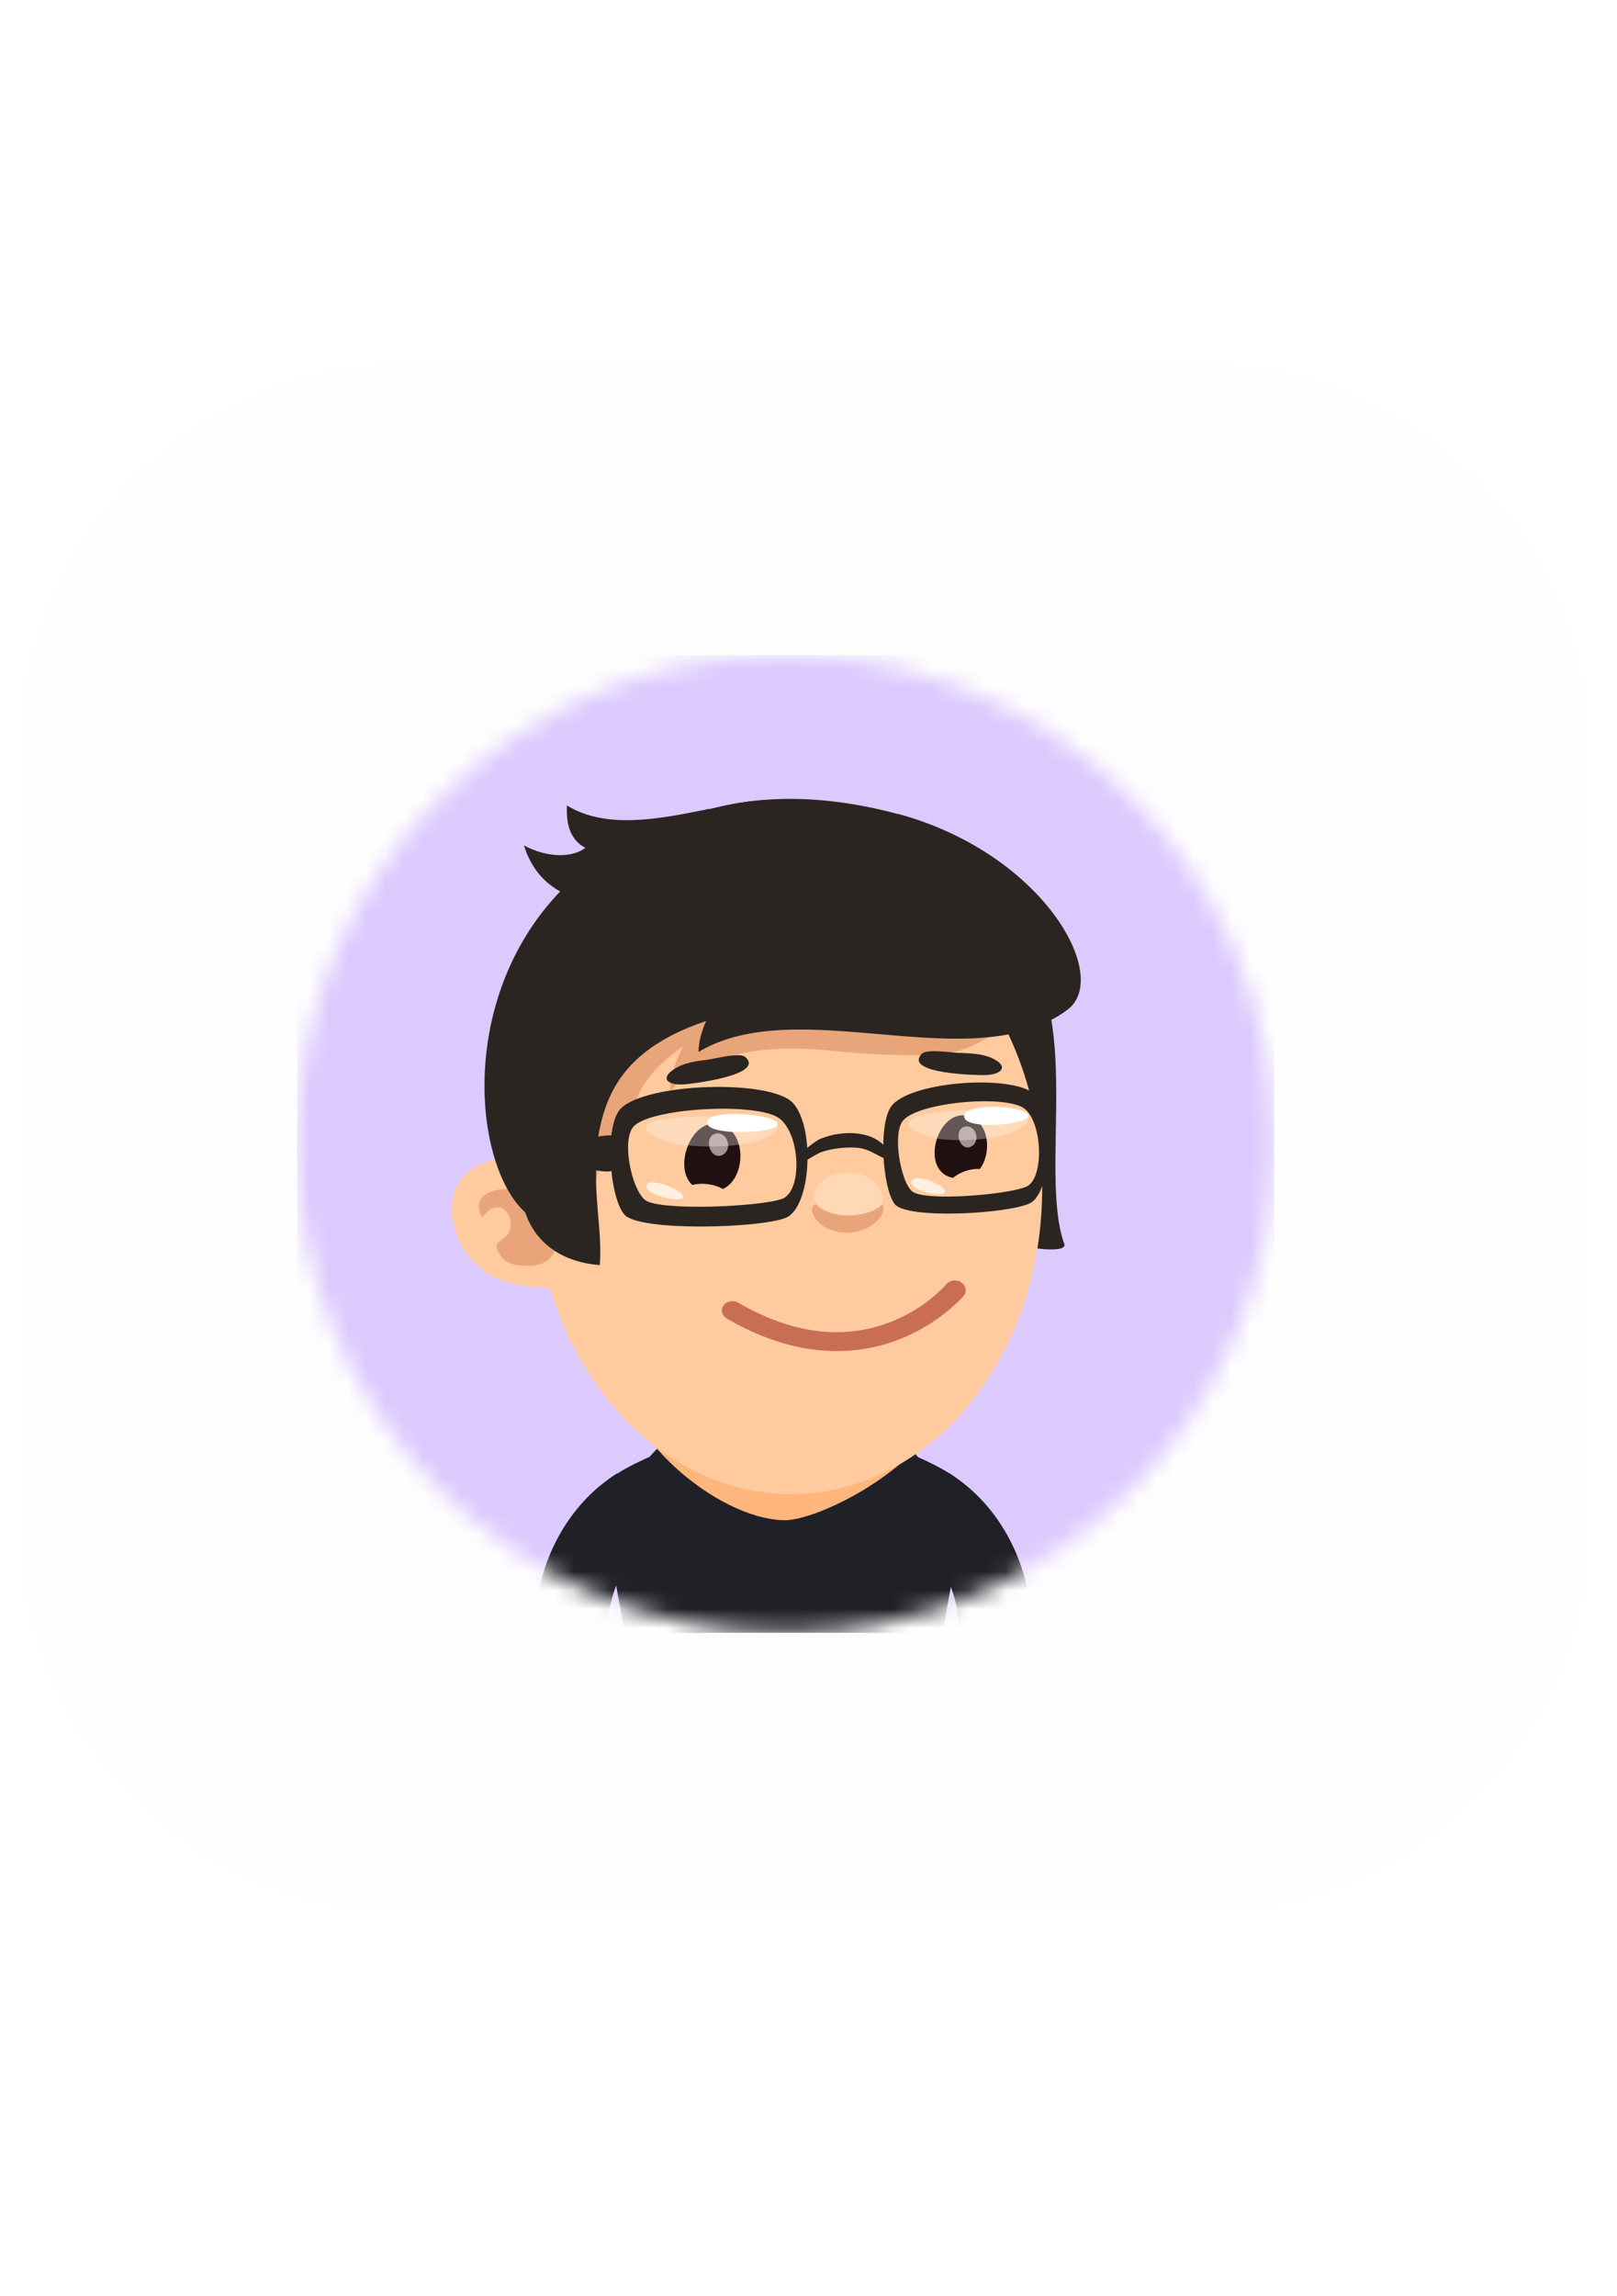 <svg width="62" height="88" viewBox="0 0 86 88" fill="none" xmlns="http://www.w3.org/2000/svg">
<g filter="url(#filter0_dd_2_820)">
<g clip-path="url(#clip0_2_820)">
<rect x="1" y="1.81" width="84" height="84" rx="18.61" fill="white" fill-opacity="0.01" shape-rendering="crispEdges"/>
<g clip-path="url(#clip1_2_820)">
<g clip-path="url(#clip2_2_820)">
<g clip-path="url(#clip3_2_820)">
<path d="M63.952 2.35H21.593C10.279 2.35 1.106 11.522 1.106 22.837V64.108C1.106 75.422 10.279 84.594 21.593 84.594H63.952C75.266 84.594 84.438 75.422 84.438 64.108V22.837C84.438 11.522 75.266 2.35 63.952 2.35Z" fill="#FEFEFE"/>
<mask id="mask0_2_820" style="mask-type:luminance" maskUnits="userSpaceOnUse" x="15" y="17" width="53" height="53">
<path d="M41.779 69.763C56.13 69.763 67.765 58.129 67.765 43.778C67.765 29.426 56.13 17.792 41.779 17.792C27.428 17.792 15.794 29.426 15.794 43.778C15.794 58.129 27.428 69.763 41.779 69.763Z" fill="white"/>
</mask>
<g mask="url(#mask0_2_820)">
<path d="M67.765 17.792H15.794V69.763H67.765V17.792Z" fill="#DCC9FE"/>
<path d="M50.497 61.29L48.418 64.589C50.025 65.605 50.993 67.558 51.017 69.763H54.907C54.875 66.219 53.237 63.014 50.497 61.29Z" fill="#202127"/>
<path d="M34.898 64.589L32.82 61.29C30.079 63.014 28.441 66.227 28.41 69.763H32.3C32.323 67.558 33.292 65.597 34.898 64.589Z" fill="#202127"/>
<path d="M47.859 60.227C44.009 58.156 38.386 58.873 35.827 60.534C32.89 62.448 32.953 65.409 33.599 69.763H49.899C50.615 65.385 50.733 61.771 47.859 60.227Z" fill="#202127"/>
<path d="M51.237 61.984C50.914 61.141 47.402 59.842 47.402 59.842C46.473 62.858 46.071 66.519 45.945 69.764H50.135C50.78 66.087 51.465 62.567 51.245 61.984H51.237Z" fill="#202127"/>
<path d="M47.421 59.267C47.421 59.267 46.839 63.087 46.705 63.606C46.571 64.126 50.099 63.827 50.138 63.299C50.185 62.779 49.311 60.212 47.421 59.267Z" fill="#202127"/>
<path d="M46.836 63.086C46.356 63.921 46.033 66.771 45.922 69.763H47.694C48.348 68.212 48.954 66.874 49.056 66.606C49.293 65.999 47.23 62.393 46.828 63.086H46.836Z" fill="#202127"/>
<path d="M32.11 61.983C31.89 62.566 32.567 66.085 33.221 69.763H37.355C37.197 66.534 36.764 62.88 35.843 59.88C35.843 59.88 32.441 61.14 32.11 61.983Z" fill="#202127"/>
<path d="M33.216 63.306C33.263 63.826 36.783 64.133 36.657 63.613C36.523 63.093 35.94 59.274 35.94 59.274C34.043 60.219 33.176 62.786 33.216 63.306Z" fill="#202127"/>
<path d="M34.29 66.613C34.392 66.873 34.998 68.211 35.652 69.77H37.424C37.313 66.778 36.99 63.928 36.51 63.093C36.108 62.4 34.045 66.007 34.282 66.613H34.29Z" fill="#202127"/>
<path d="M47.861 51.186C45.506 49.389 40.925 49.098 38.128 49.693C35.203 50.301 33.262 52.942 33.062 55.651C32.806 59.094 38.043 63.684 41.682 63.781C44.422 63.836 56.038 57.421 47.875 51.186H47.861Z" fill="#FFB67D"/>
<path d="M53.499 32.835C52.728 31.945 54.082 43.25 53.562 43.959C52.358 45.581 52.617 48.4 54.618 49.235C54.783 49.306 56.791 49.605 56.602 49.085C55.169 45.148 57.92 35.598 53.499 32.835Z" fill="#2B2521"/>
<path d="M41.466 29.556C34.017 29.768 28.182 37.288 28.442 46.352C28.701 55.415 34.946 62.597 42.395 62.384C49.844 62.171 55.679 54.651 55.419 45.588C55.16 36.525 48.915 29.343 41.466 29.556Z" fill="#FFCB9E"/>
<path d="M38.533 42.833C36.903 42.045 35.722 44.943 36.816 45.959C37.352 45.825 37.974 45.911 38.454 46.171C39.596 45.644 39.746 43.415 38.533 42.825V42.833Z" fill="#211011"/>
<g opacity="0.5">
<path d="M51.134 51.14C50.882 50.967 50.528 51.006 50.339 51.227C50.166 51.432 46.024 56.164 39.268 52.219C39 52.062 38.653 52.125 38.48 52.361C38.315 52.589 38.394 52.904 38.661 53.062C40.339 54.038 41.874 54.526 43.244 54.707C45.142 54.952 46.701 54.613 47.859 54.156C50.008 53.306 51.197 51.912 51.252 51.857C51.441 51.636 51.386 51.321 51.127 51.148L51.134 51.14Z" fill="#94110C"/>
</g>
<path opacity="0.3" d="M45.134 47.029C44.3 47.029 43.953 46.683 43.378 46.974C42.803 47.266 43.567 48.51 45.048 48.494C46.52 48.478 47.237 47.344 46.914 47.014C46.544 46.628 46.056 47.037 45.126 47.029H45.134Z" fill="#B54D26"/>
<path d="M45.057 45.297C43.585 45.328 42.829 46.565 43.577 47.139C44.506 47.848 46.207 47.596 46.79 47.108C47.223 46.746 46.805 45.265 45.057 45.297Z" fill="#FFD8B5"/>
<path d="M51.703 42.384C49.963 41.542 48.773 45.203 50.679 45.581C51.089 45.258 51.624 45.077 52.112 45.109C52.711 44.321 52.64 42.833 51.711 42.384H51.703Z" fill="#211011"/>
<path d="M38.041 43.234C37.356 43.431 37.813 44.77 38.49 44.321C38.978 43.998 38.647 43.061 38.041 43.234Z" fill="#A89191"/>
<path d="M51.294 42.864C50.656 43.053 51.082 44.297 51.712 43.88C52.168 43.581 51.861 42.699 51.294 42.864Z" fill="#A89191"/>
<path d="M26.362 44.589C22.646 45.369 23.811 50.038 26.74 51.046C27.677 51.369 28.693 51.44 29.685 51.408C29.709 51.385 29.725 51.361 29.748 51.33C30.229 50.739 29.646 47.637 29.457 46.991C29 45.377 28.15 44.211 26.362 44.589Z" fill="#FFCB9E"/>
<path opacity="0.3" d="M50.506 34.359C47.025 33.666 43.309 33.454 39.781 33.926C36.97 34.296 34.064 35.241 32.592 37.848C31.852 39.163 31.497 40.635 31.221 42.1C30.883 43.927 31.174 45.95 31.615 46.108C31.938 43.895 33.277 44.006 33.733 41.848C34.127 39.966 36.214 38.706 36.324 38.604C36.009 39.155 35.568 40.376 35.655 40.998C36.379 39.927 38.852 38.242 44.293 38.832C45.899 39.005 49.081 39.202 50.663 38.903C51.805 38.69 53.561 37.69 54.207 36.509C54.994 35.068 51.309 34.525 50.506 34.359Z" fill="#B54D26"/>
<path opacity="0.3" d="M28.238 46.392C27.317 45.903 24.758 46.108 25.648 47.691C26.498 46.494 27.427 47.518 27.089 48.415C26.86 49.022 25.947 48.88 26.703 49.817C27.112 50.329 28.136 50.329 28.679 50.179C30.404 49.699 29.364 46.99 28.238 46.399V46.392Z" fill="#B54D26"/>
<path d="M38.931 25.722C21.623 28.982 24.655 48.841 29.71 48.007C34.766 47.18 27.642 38.376 29.185 37.966C30.729 37.557 55.157 35.598 55.578 35.84C54.538 28.753 46.081 24.375 38.939 25.714L38.931 25.722Z" fill="#2B2521"/>
<path d="M47.756 26.241C43.346 25.052 38.575 25.005 34.606 27.296C31.748 28.942 31.236 32.021 32.244 35.21C32.574 36.265 33.212 37.761 34.511 37.966C35 38.045 37.543 37.226 37.748 36.864C37.417 37.462 37.165 38.171 37.149 38.887C42.535 35.682 51.709 40.391 56.764 36.651C59.143 34.887 55.465 28.32 47.764 26.233L47.756 26.241Z" fill="#2B2521"/>
<path d="M48.472 30.934C43.637 27.966 39.235 28.572 35.361 30.147C30.306 32.202 27.179 40.242 27.573 45.108C27.794 47.88 31.621 48.061 31.621 46.494C31.621 41.738 32.4 38.368 39.424 36.714C45.023 35.399 51.637 36.124 53.307 37.281C54.976 38.439 53.307 33.895 48.48 30.934H48.472Z" fill="#2B2521"/>
<path d="M30.805 43.596C29.923 43.06 28.593 43.493 27.632 42.934C28.088 43.21 27.71 45.123 27.695 45.556C27.584 48.147 29.089 49.856 31.538 50.179C31.656 50.194 31.782 50.21 31.9 50.218C32.018 48.62 31.679 47.076 31.703 45.431C31.719 44.241 31.608 44.1 30.813 43.611L30.805 43.596Z" fill="#2B2521"/>
<path d="M37.537 26.005C34.986 26.517 32.222 27.053 30.151 25.785C30.151 26.241 30.056 27.454 31.127 28.037C30.489 28.556 29.143 28.596 27.867 27.911C29.182 32.132 34.529 31.163 36.899 29.816C38.017 29.179 39.419 25.627 37.537 25.997V26.005Z" fill="#2B2521"/>
<path d="M52.727 39.203C52.199 38.967 51.538 38.959 50.963 38.935C50.609 38.928 49.286 38.707 49.018 38.991C48.034 40.062 52.066 40.133 52.42 40.117C53.357 40.077 53.648 39.613 52.727 39.203Z" fill="#2B2521"/>
<path d="M37.7 39.29C37.133 39.361 36.472 39.439 35.968 39.731C35.086 40.235 35.424 40.668 36.361 40.613C36.716 40.597 40.724 40.124 39.637 39.156C39.346 38.896 38.038 39.242 37.692 39.29H37.7Z" fill="#2B2521"/>
<path d="M47.444 41.723C46.688 42.613 46.932 46.148 47.585 46.975C48.247 47.802 53.617 47.487 54.767 46.936C55.916 46.384 56.105 42.384 55.113 41.219C54.121 40.053 48.562 40.4 47.444 41.723ZM54.594 46.046C53.649 46.471 49.105 46.865 48.491 46.282C47.877 45.707 47.452 43.18 48.042 42.518C48.908 41.542 53.617 41.132 54.531 41.935C55.452 42.739 55.531 45.613 54.594 46.046Z" fill="#2B2521"/>
<path d="M33.011 41.904C32.114 42.842 32.421 46.629 33.208 47.535C33.996 48.44 40.413 48.259 41.784 47.708C43.154 47.149 43.358 42.881 42.169 41.597C40.98 40.322 34.334 40.526 33.011 41.904ZM41.579 46.7C40.453 47.117 35.027 47.361 34.295 46.747C33.563 46.125 33.035 43.487 33.728 42.818C34.752 41.834 40.366 41.558 41.469 42.432C42.571 43.306 42.697 46.291 41.579 46.708V46.7Z" fill="#2B2521"/>
<path d="M43.64 43.495C43.467 43.565 41.987 44.573 42.53 44.77C42.672 44.817 43.475 44.282 43.64 44.227C44.152 44.046 44.68 43.975 45.215 43.967C45.963 43.951 46.262 44.156 46.822 44.447C47.105 44.597 47.656 44.857 47.255 44.179C46.562 42.99 44.727 43.045 43.648 43.502L43.64 43.495Z" fill="#2B2521"/>
<path d="M31.742 43.392C31.246 43.455 29.041 43.471 28.781 43.936C28.506 44.424 29.285 44.707 29.64 44.802C30.356 44.991 31.112 45.093 31.837 45.203C32.884 45.361 32.892 45.07 32.868 44.093C32.844 43.188 32.624 43.274 31.742 43.392Z" fill="#2B2521"/>
<path opacity="0.7" d="M34.839 45.825C34.548 45.793 34.343 45.848 34.382 46.077C34.461 46.51 36.139 46.896 36.312 46.644C36.477 46.4 35.469 45.896 34.847 45.825H34.839Z" fill="white"/>
<path opacity="0.3" d="M41.067 42.597C40.012 42.227 34.886 42.164 34.389 42.77C34.035 43.203 35.579 43.747 36.279 43.826C37.602 43.975 38.972 43.952 40.146 43.66C40.484 43.574 42.02 42.936 41.067 42.597Z" fill="white"/>
<path d="M38.42 42.219C37.877 42.282 37.506 42.448 37.64 42.747C37.908 43.337 41.105 43.212 41.341 42.794C41.578 42.377 39.577 42.078 38.42 42.219Z" fill="white"/>
<path opacity="0.7" d="M48.885 45.597C48.617 45.573 48.436 45.636 48.475 45.864C48.562 46.297 50.105 46.62 50.247 46.361C50.389 46.108 49.452 45.644 48.885 45.597Z" fill="white"/>
<path opacity="0.3" d="M54.422 42.139C53.453 41.801 48.792 41.927 48.367 42.549C48.059 42.998 49.485 43.478 50.123 43.533C51.327 43.636 52.572 43.565 53.627 43.226C53.934 43.132 55.296 42.439 54.422 42.132V42.139Z" fill="white"/>
<path d="M51.995 41.865C51.499 41.951 51.176 42.133 51.31 42.424C51.578 42.999 54.476 42.77 54.673 42.337C54.87 41.912 53.05 41.684 51.995 41.865Z" fill="white"/>
</g>
</g>
</g>
</g>
</g>
</g>
<defs>
<filter id="filter0_dd_2_820" x="0.07" y="0.88" width="85.86" height="86.79" filterUnits="userSpaceOnUse" color-interpolation-filters="sRGB">
<feFlood flood-opacity="0" result="BackgroundImageFix"/>
<feColorMatrix in="SourceAlpha" type="matrix" values="0 0 0 0 0 0 0 0 0 0 0 0 0 0 0 0 0 0 127 0" result="hardAlpha"/>
<feOffset dy="-0.93"/>
<feComposite in2="hardAlpha" operator="out"/>
<feColorMatrix type="matrix" values="0 0 0 0 0 0 0 0 0 0 0 0 0 0 0 0 0 0 0.04 0"/>
<feBlend mode="normal" in2="BackgroundImageFix" result="effect1_dropShadow_2_820"/>
<feColorMatrix in="SourceAlpha" type="matrix" values="0 0 0 0 0 0 0 0 0 0 0 0 0 0 0 0 0 0 127 0" result="hardAlpha"/>
<feMorphology radius="0.93" operator="erode" in="SourceAlpha" result="effect2_dropShadow_2_820"/>
<feOffset dy="0.93"/>
<feGaussianBlur stdDeviation="0.93"/>
<feComposite in2="hardAlpha" operator="out"/>
<feColorMatrix type="matrix" values="0 0 0 0 0 0 0 0 0 0 0 0 0 0 0 0 0 0 0.25 0"/>
<feBlend mode="normal" in2="effect1_dropShadow_2_820" result="effect2_dropShadow_2_820"/>
<feBlend mode="normal" in="SourceGraphic" in2="effect2_dropShadow_2_820" result="shape"/>
</filter>
<clipPath id="clip0_2_820">
<rect x="1" y="1.81" width="84" height="84" rx="18.61" fill="white"/>
</clipPath>
<clipPath id="clip1_2_820">
<rect width="84" height="82.9" fill="white" transform="translate(1 2.35)"/>
</clipPath>
<clipPath id="clip2_2_820">
<rect width="84" height="82.9" fill="white" transform="translate(1 2.35)"/>
</clipPath>
<clipPath id="clip3_2_820">
<rect width="83.995" height="82.89" fill="white" transform="translate(1.002 2.35)"/>
</clipPath>
</defs>
</svg>
